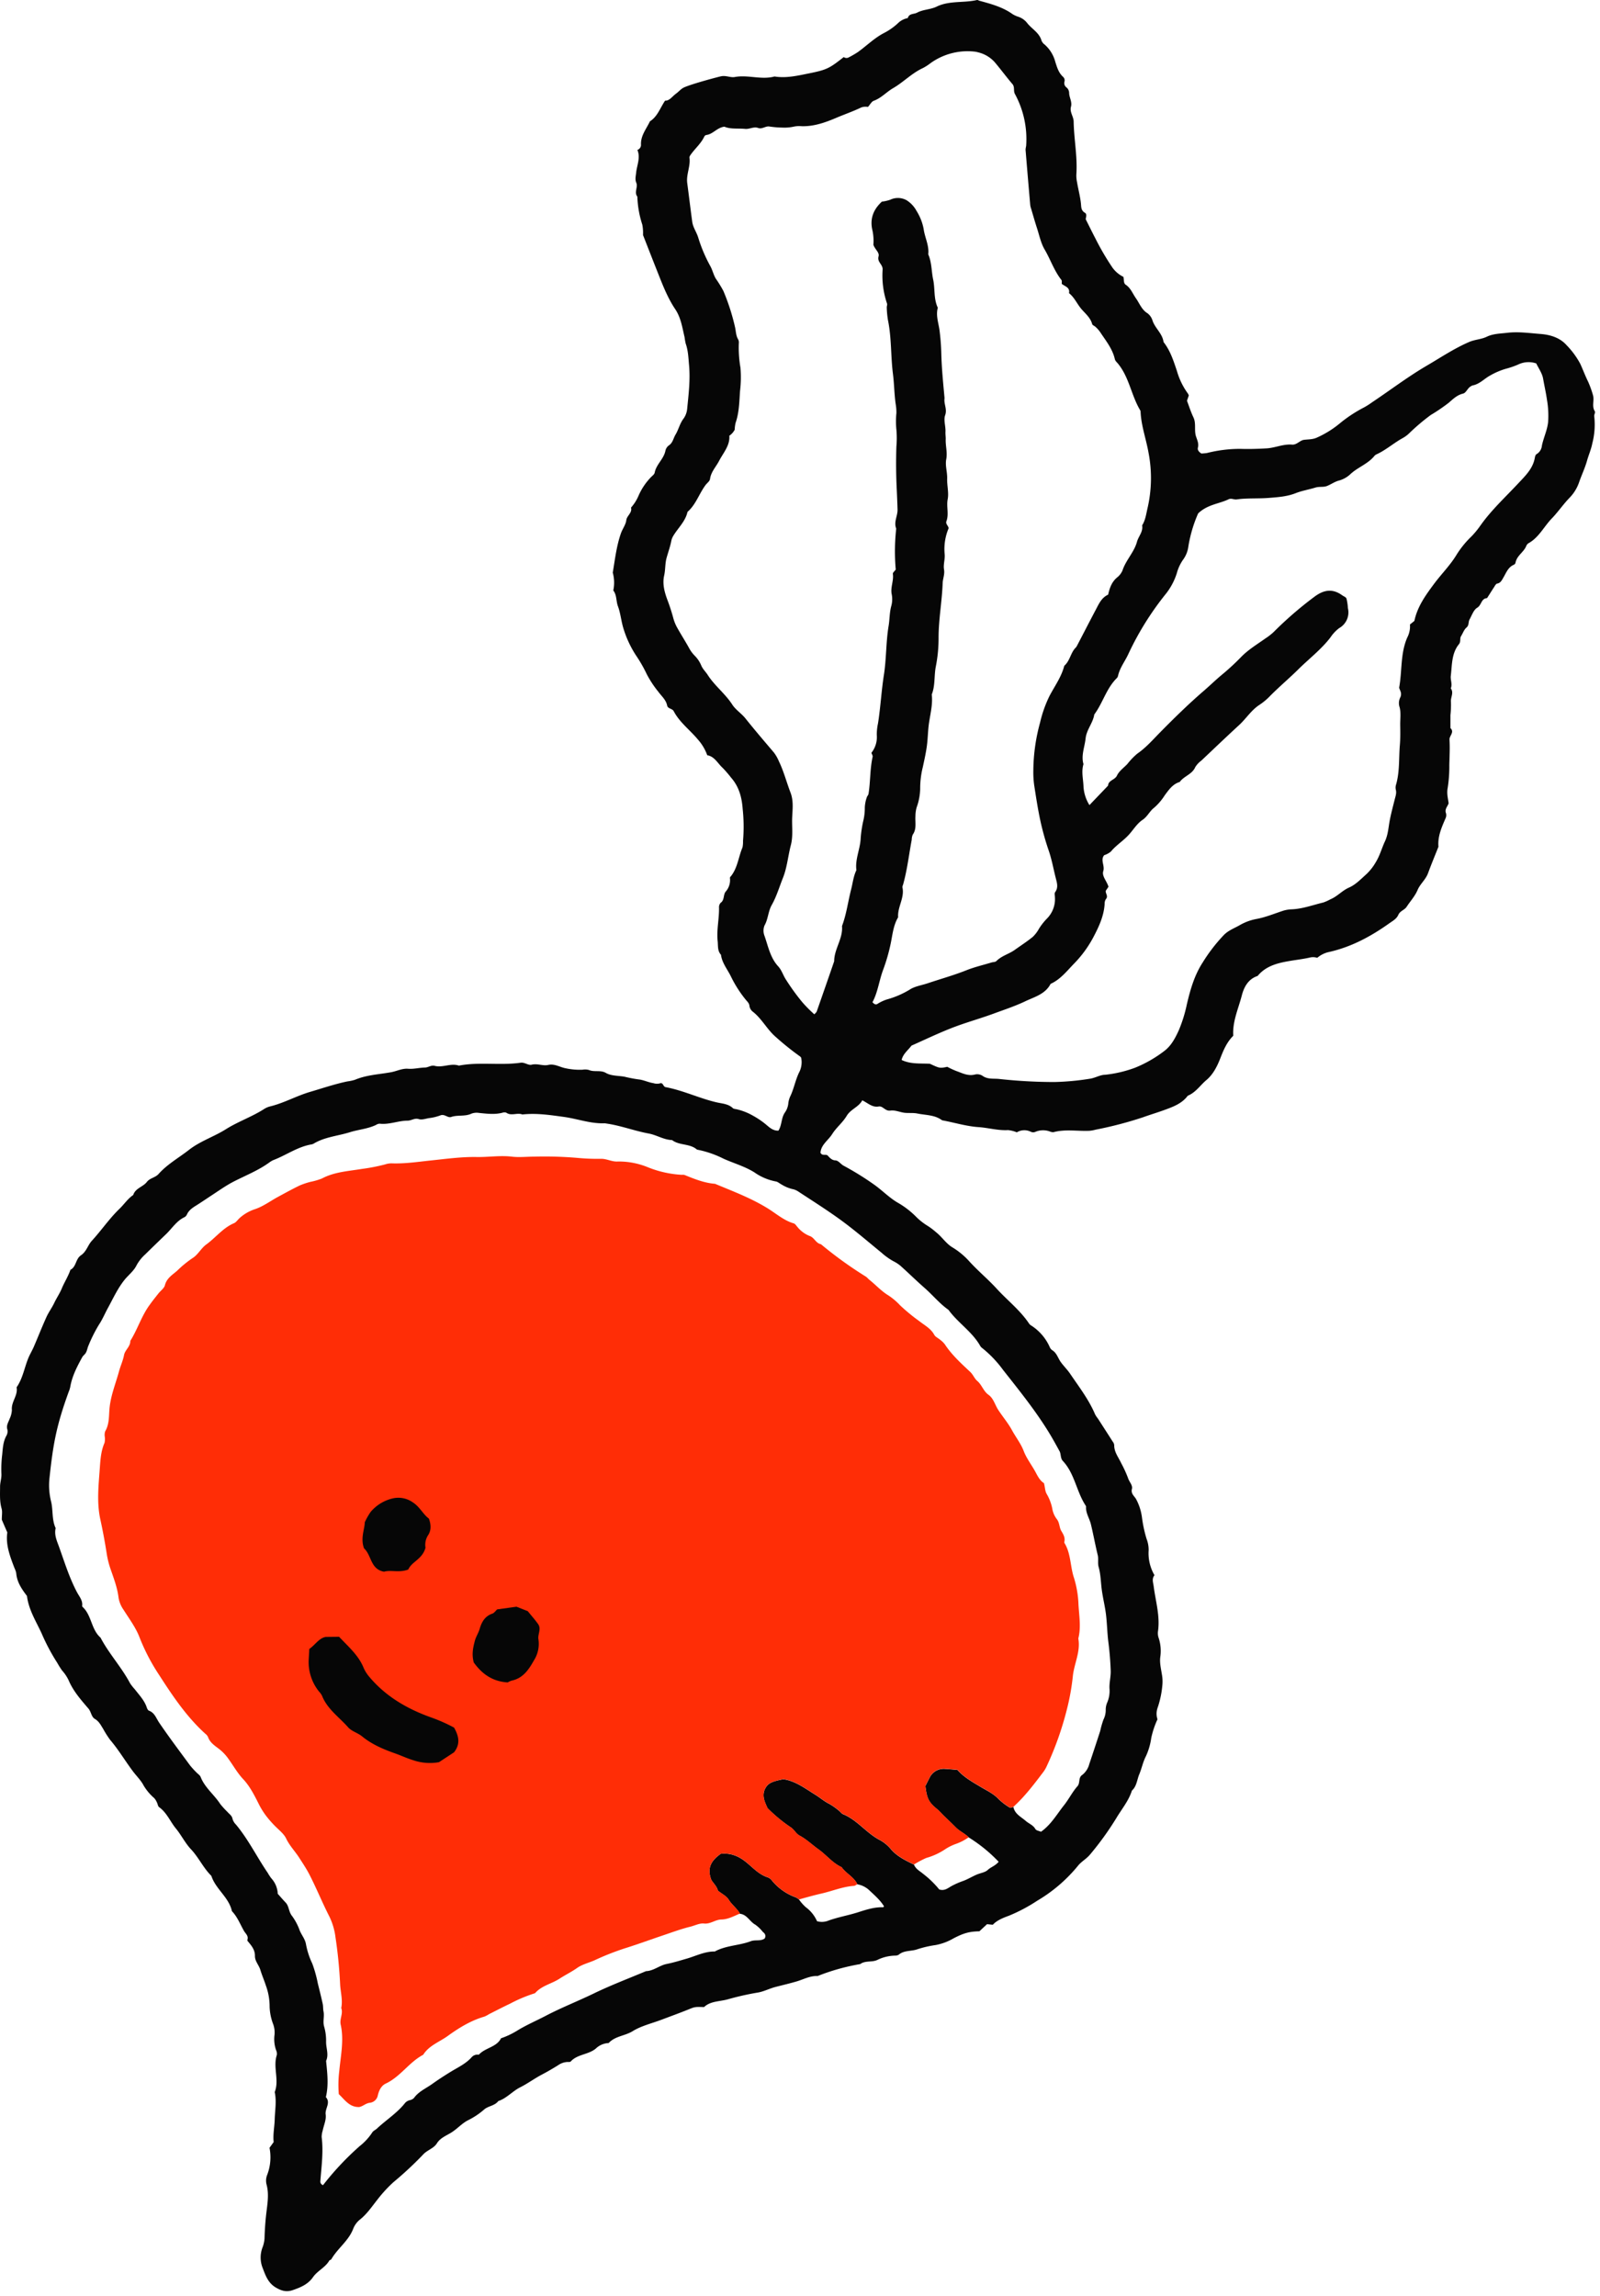 <svg xmlns="http://www.w3.org/2000/svg" width="92" height="132" fill="none"><path fill="#060606" d="M.091 86.726c-.118-.412-.087-.837-.087-1.256 0-.245.092-.494.077-.736-.015-.37 0-.742.046-1.11.035-.366.052-.724.228-1.058a.521.521 0 0 0 .074-.36c-.088-.252.054-.432.125-.639.076-.157.12-.328.13-.502-.05-.472.36-.836.27-1.306.35-.5.444-1.105.666-1.658.093-.23.224-.444.323-.67.245-.568.47-1.144.726-1.707.126-.282.317-.535.45-.815.132-.28.316-.546.44-.847.147-.352.366-.686.49-1.058.343-.173.292-.625.606-.834.315-.21.393-.577.617-.825.553-.6 1.008-1.28 1.6-1.85.268-.257.473-.579.789-.792.123-.397.564-.462.787-.755.175-.226.486-.239.679-.462.5-.558 1.16-.925 1.743-1.38.646-.504 1.438-.755 2.128-1.19.69-.434 1.478-.704 2.172-1.146.104-.07.22-.122.34-.155.802-.19 1.52-.604 2.313-.838.713-.21 1.418-.45 2.148-.604.15-.018.296-.05.44-.094.671-.285 1.4-.308 2.102-.44.308-.06.616-.22.946-.194.33.026.646-.061.963-.069.205 0 .37-.154.577-.097.462.117.925-.173 1.387-.014 1.173-.227 2.367 0 3.545-.166.247-.036.44.165.644.112.329-.082.638.086.951.014.366-.083.67.134 1.007.194.315.068.638.095.96.082a.848.848 0 0 1 .37.015c.308.134.666-.012.974.168.308.18.714.154 1.079.22a8 8 0 0 0 .797.153c.28.025.562.171.858.216a.682.682 0 0 0 .366.015c.2-.077.184.187.333.213 1.003.187 1.926.638 2.917.871.325.077.686.083.956.34.047.045.14.045.214.062.34.079.664.208.965.384.234.13.457.28.667.447.22.179.435.413.77.398.207-.318.155-.728.37-1.038a1.09 1.09 0 0 0 .201-.555c.02-.147.064-.29.131-.423.196-.429.278-.894.484-1.323a1.26 1.26 0 0 0 .12-.858.428.428 0 0 0-.057-.065c-.503-.36-.985-.748-1.444-1.162-.48-.43-.77-1.024-1.288-1.423a.507.507 0 0 1-.182-.317c-.014-.175-.134-.26-.222-.373a6.895 6.895 0 0 1-.836-1.31c-.2-.42-.517-.782-.58-1.264-.207-.225-.163-.51-.19-.779-.07-.648.09-1.287.078-1.93a.374.374 0 0 1 .093-.278c.24-.165.13-.477.308-.665a.998.998 0 0 0 .225-.77c0-.04.05-.084.08-.122.366-.482.416-1.09.643-1.628.025-.121.035-.245.03-.37a9.558 9.558 0 0 0-.02-1.85c-.047-.659-.212-1.275-.662-1.787a6.642 6.642 0 0 0-.489-.567c-.286-.258-.462-.655-.886-.726a2.735 2.735 0 0 0-.538-.905c-.454-.547-1.048-.979-1.387-1.623-.086-.168-.339-.134-.38-.33-.068-.336-.332-.547-.517-.804a6.01 6.01 0 0 1-.655-.996 7.925 7.925 0 0 0-.589-1.036 6.004 6.004 0 0 1-.792-1.732c-.099-.378-.142-.782-.276-1.136-.114-.308-.06-.647-.268-.912a2.142 2.142 0 0 0-.03-1.022c.127-.762.213-1.532.47-2.265.092-.257.277-.494.309-.755.032-.26.351-.42.27-.72.181-.203.328-.436.434-.687a3.6 3.6 0 0 1 .743-1.093c.074-.066.168-.145.184-.23.09-.477.52-.78.616-1.254a.515.515 0 0 1 .194-.308c.235-.154.26-.41.384-.617.179-.293.247-.64.463-.925.118-.162.19-.354.21-.555.082-.835.187-1.67.11-2.513-.038-.423-.05-.848-.194-1.25a3.606 3.606 0 0 1-.063-.361c-.131-.55-.21-1.125-.533-1.606-.49-.73-.78-1.541-1.103-2.349-.255-.643-.505-1.287-.755-1.924a2.53 2.53 0 0 0-.041-.598 5.723 5.723 0 0 1-.284-1.609c-.2-.25.045-.54-.06-.793-.085-.2-.03-.381-.01-.582.044-.433.26-.861.072-1.31a.308.308 0 0 0 .208-.282c-.033-.533.308-.924.513-1.362.425-.267.572-.738.87-1.189.258.014.41-.245.631-.403.139-.1.254-.24.4-.326.283-.168 1.813-.585 2.18-.67.284-.066.549.085.797.04.77-.14 1.527.176 2.286-.03.677.109 1.335-.049 1.988-.18 1.034-.208 1.173-.294 1.993-.937a.256.256 0 0 0 .284.019 5.38 5.38 0 0 0 .525-.304c.503-.36.942-.804 1.497-1.094a3.57 3.57 0 0 0 .795-.553c.158-.16.36-.267.58-.309.078-.277.346-.214.527-.308.359-.193.77-.177 1.127-.348.735-.36 1.558-.205 2.328-.383.04-.009.09.03.136.042.667.182 1.335.36 1.908.77.107.066.222.118.342.155.191.066.36.185.486.342.268.351.707.561.837 1.028.04.093.105.173.188.231.297.266.508.614.607 1 .1.309.187.617.444.85a.268.268 0 0 1 .08.274.309.309 0 0 0 .114.332.416.416 0 0 1 .154.308c0 .266.184.52.107.8-.088.317.154.565.154.867.018 1.013.225 2.016.154 3.035-.004.149.01.297.041.443.068.411.18.813.224 1.233.018.174 0 .393.225.52.146.084.05.277.05.377.195.388.37.746.554 1.097.275.55.584 1.084.925 1.595.167.266.405.48.687.617.042.179 0 .364.133.453.288.191.395.504.581.77.213.298.33.665.677.875.14.108.24.26.288.43.154.439.569.738.629 1.22.39.494.573 1.08.77 1.665.13.458.338.89.617 1.276.026.04.048.082.066.127l-.105.308c.116.308.22.64.37.954.168.353.033.735.147 1.09.067.21.174.411.11.653-.032.128.05.239.198.335.112-.003.224-.013.334-.031a7.783 7.783 0 0 1 1.916-.236c.498.017.999 0 1.497-.028.498-.028.96-.259 1.472-.216.265.022.448-.242.678-.274.23-.032.475-.015.72-.117.5-.22.968-.512 1.387-.865a7.933 7.933 0 0 1 1.365-.89c.152-.085.298-.178.438-.28 1.047-.698 2.046-1.462 3.132-2.099.814-.475 1.592-1.002 2.466-1.378.329-.142.686-.145 1.002-.297.37-.18.77-.18 1.167-.227.652-.079 1.293.017 1.934.066.552.042 1.11.212 1.488.639.314.32.582.683.793 1.078.154.336.284.688.449 1.022.112.25.205.507.279.77.095.31-.083.639.11.94.04.061-.05.192-.035.285.059.522.02 1.05-.112 1.56-.068.345-.208.656-.3.981-.121.437-.318.839-.462 1.26-.114.33-.3.63-.544.88-.362.374-.658.812-1.019 1.188-.462.475-.748 1.107-1.36 1.437a.394.394 0 0 0-.125.178c-.154.342-.537.538-.606.937a.171.171 0 0 1-.09.111c-.337.14-.442.463-.607.739-.086.146-.154.308-.357.346-.076.014-.134.138-.188.22-.136.206-.264.417-.396.617-.338.016-.309.401-.563.55-.206.122-.308.438-.438.671-.084.145-.017.333-.182.473-.14.117-.203.324-.308.489-.088.14 0 .308-.12.462-.435.53-.395 1.204-.472 1.831-.027.227.105.474 0 .71.193.26-.024.523.01.788.007.25-.002.5-.03.75v.745c.251.244-.07.44-.054.67.031.486 0 .975-.01 1.462.005.443-.027.886-.096 1.324-.059.318.02.586.057.87-.063.186-.237.332-.154.564.028.096.02.2-.02.29-.227.526-.463 1.046-.412 1.642-.2.507-.411 1.011-.6 1.525-.132.36-.448.616-.59.94-.154.377-.427.661-.64.99-.127.19-.375.23-.477.462-.102.23-.308.339-.51.48-1.08.771-2.229 1.388-3.545 1.671-.224.06-.431.17-.608.32a.771.771 0 0 0-.423-.017c-.364.084-.737.127-1.104.188-.658.109-1.33.252-1.822.78-.034.036-.064.087-.108.101-.53.185-.761.652-.881 1.116-.198.762-.544 1.497-.49 2.312-.38.378-.567.84-.75 1.307-.181.467-.42.925-.787 1.233-.367.308-.617.718-1.079.908-.345.462-.857.641-1.367.828-.396.144-.803.265-1.195.407a22.02 22.02 0 0 1-2.734.716c-.118.032-.24.054-.362.065-.689.03-1.387-.105-2.067.08a.494.494 0 0 1-.211-.043 1.14 1.14 0 0 0-.808.015.315.315 0 0 1-.288 0 .834.834 0 0 0-.797.036 1.85 1.85 0 0 0-.5-.128c-.579.034-1.134-.133-1.696-.171-.717-.048-1.401-.267-2.102-.393-.423-.318-.936-.29-1.419-.389-.252-.05-.499-.014-.745-.043-.247-.03-.55-.166-.803-.126-.309.046-.432-.278-.677-.235-.369.065-.606-.188-.945-.355-.207.393-.661.5-.897.895-.236.394-.595.667-.83 1.042-.237.374-.646.616-.676 1.079.114.208.318.055.42.165.101.11.23.263.426.271.196.008.309.214.486.308.602.324 1.185.684 1.743 1.08.489.343.897.784 1.426 1.078.361.213.694.472.99.77.207.209.44.39.691.542.163.106.317.224.463.353.337.265.573.644.925.861.358.214.682.48.963.788.5.555 1.079 1.032 1.587 1.584.617.678 1.354 1.243 1.87 2.013a.383.383 0 0 0 .106.105c.484.303.865.745 1.093 1.269a.391.391 0 0 0 .145.168c.245.154.318.436.47.658.153.222.384.445.547.686.515.76 1.08 1.49 1.441 2.344.049.087.105.17.167.248.28.436.562.87.84 1.309.048.057.08.127.09.201-.008.401.243.702.398 1.035a6.9 6.9 0 0 1 .401.875c.065.21.275.4.219.617-.072.283.154.417.244.591.174.325.287.679.334 1.044.054.418.142.83.265 1.233.081.208.122.43.119.652a2.504 2.504 0 0 0 .336 1.438c-.168.21-.073.424-.045.647.11.862.376 1.71.244 2.594a.827.827 0 0 0 .043.372c.115.354.146.73.09 1.099-.043.334.048.689.1 1.03.03.17.037.343.026.514-.035.473-.131.94-.286 1.387a1.021 1.021 0 0 0 0 .642c-.16.345-.28.707-.359 1.078a3.71 3.71 0 0 1-.308 1.049c-.168.322-.237.695-.38 1.034-.13.308-.144.687-.423.937-.183.579-.572 1.045-.88 1.555a17.184 17.184 0 0 1-1.53 2.124c-.21.253-.5.399-.697.65a8.775 8.775 0 0 1-2.343 2.006 9.414 9.414 0 0 1-1.625.86c-.352.129-.688.265-.924.518l-.332-.033-.439.41c-.569.012-.886.093-1.49.407a3.2 3.2 0 0 1-1.033.384 6.147 6.147 0 0 0-1.079.253c-.34.111-.735.044-1.033.299a.375.375 0 0 1-.214.054 2.437 2.437 0 0 0-1.013.246c-.322.154-.696.023-.99.242-.838.142-1.66.372-2.45.686-.431-.022-.809.193-1.199.308-.39.116-.815.215-1.219.319-.36.093-.695.276-1.042.327-.58.098-1.154.228-1.72.39-.462.123-.996.099-1.349.441-.545-.019-.54-.008-.912.142-.507.205-1.02.39-1.532.584-.558.211-1.162.35-1.662.659-.445.276-1.01.279-1.38.683a1.127 1.127 0 0 0-.74.318c-.429.356-1.053.317-1.443.743-.039.041-.145.024-.22.029a1.013 1.013 0 0 0-.49.176 13.88 13.88 0 0 1-.967.558c-.42.223-.805.51-1.233.724-.429.214-.77.627-1.253.788-.207.276-.583.279-.814.485-.28.245-.591.452-.925.617-.359.183-.616.491-.957.704-.285.179-.638.308-.83.617-.19.308-.556.385-.798.652a20.25 20.25 0 0 1-1.695 1.579c-.35.317-.668.666-.954 1.041-.308.388-.589.809-.985 1.12a1.27 1.27 0 0 0-.39.541c-.27.691-.895 1.115-1.252 1.736-.021.038-.097.044-.12.083-.23.396-.678.581-.934.948-.288.413-.706.587-1.16.744-.369.128-.65.044-.971-.143-.478-.277-.617-.749-.794-1.208a1.628 1.628 0 0 1 .02-1.098c.063-.161.101-.33.116-.502.015-.544.053-1.079.123-1.629.061-.484.128-.979 0-1.469a.904.904 0 0 1 .037-.591 2.82 2.82 0 0 0 .128-1.541l.239-.33c-.05-.424.047-.861.06-1.304.014-.522.115-1.046 0-1.569.274-.695-.111-1.427.12-2.128a.5.5 0 0 0-.045-.293 1.92 1.92 0 0 1-.085-.882 1.41 1.41 0 0 0-.073-.585 3.088 3.088 0 0 1-.21-1.016 3.518 3.518 0 0 0-.214-1.218c-.099-.308-.228-.599-.32-.906-.084-.279-.32-.498-.31-.814 0-.35-.21-.592-.418-.838a.093.093 0 0 1-.017-.071c.078-.23-.102-.353-.198-.518-.219-.385-.376-.805-.69-1.131-.176-.805-.937-1.269-1.184-2.032-.462-.453-.724-1.053-1.168-1.524-.338-.358-.56-.822-.874-1.202-.315-.381-.52-.91-.962-1.224-.068-.048-.078-.176-.122-.262a.973.973 0 0 0-.154-.253 2.96 2.96 0 0 1-.616-.732c-.154-.299-.412-.544-.617-.819-.445-.594-.821-1.233-1.31-1.806a5.534 5.534 0 0 1-.4-.632c-.133-.208-.236-.43-.472-.566-.211-.123-.208-.403-.372-.596-.43-.502-.875-1.003-1.14-1.63a2.352 2.352 0 0 0-.375-.559 4.7 4.7 0 0 1-.273-.433 11.626 11.626 0 0 1-.901-1.695c-.32-.698-.746-1.355-.846-2.158-.289-.38-.575-.786-.617-1.31a1.088 1.088 0 0 0-.094-.277C.58 89.493.316 88.82.421 88.102c-.11-.246-.21-.48-.317-.73-.002-.252.041-.463-.013-.646Zm41.804 22.486c-.122-.199-.373-.319-.617-.513-.05-.239-.279-.449-.376-.617-.284-.728.04-1.141.541-1.503.558-.061 1.034.127 1.483.5.377.308.72.693 1.214.852a.524.524 0 0 1 .24.177 3.13 3.13 0 0 0 1.379.976c.065.035.127.076.185.123.112.163.244.312.391.444.282.207.504.484.644.803.194.055.4.052.592-.011.555-.211 1.14-.308 1.703-.482.486-.154.982-.327 1.508-.308.015 0 .032-.037.048-.057-.23-.373-.561-.648-.871-.944a1.325 1.325 0 0 0-.663-.319c-.196-.424-.647-.616-.903-.982-.524-.237-.874-.702-1.335-1.029-.36-.256-.683-.575-1.079-.785-.208-.109-.308-.33-.487-.462a8.685 8.685 0 0 1-1.361-1.122c-.154-.348-.374-.749-.09-1.199.155-.235.354-.338 1-.463.696.099 1.254.532 1.84.894.274.17.518.386.812.53.194.112.377.242.547.387.08.06.137.154.224.196.818.328 1.342 1.079 2.107 1.481.243.13.46.304.638.515.365.436.855.667 1.345.906.094.25.327.364.514.521.347.264.662.568.937.907.308.103.511-.087.716-.199a4.66 4.66 0 0 1 .668-.292c.254-.094.49-.238.74-.349.25-.111.51-.131.676-.289.167-.157.429-.229.617-.462a8.667 8.667 0 0 0-1.72-1.4c-.222-.225-.523-.348-.745-.574-.222-.227-.462-.45-.694-.675-.124-.121-.235-.255-.368-.366-.496-.411-.593-.595-.686-1.338.077-.154.154-.308.233-.462a.903.903 0 0 1 .914-.523c.225.01.448.036.698.058.362.417.862.695 1.344.983.356.213.73.382 1.022.695.195.187.41.35.643.489.041.029.137-.022.206-.036.084.409.449.569.72.808.179.154.418.232.547.462.047.085.213.103.32.154.579-.407.909-1.003 1.323-1.523.278-.348.477-.759.771-1.091.179-.202.03-.493.288-.661a1.16 1.16 0 0 0 .395-.616c.214-.636.425-1.272.63-1.909.047-.219.109-.434.184-.645.09-.178.136-.375.132-.574 0-.148.032-.295.094-.43.105-.252.146-.526.122-.798-.016-.336.083-.672.07-1.022a17.912 17.912 0 0 0-.132-1.622c-.07-.542-.074-1.088-.143-1.633-.059-.463-.174-.914-.236-1.375-.062-.461-.059-.89-.183-1.326-.06-.21 0-.453-.048-.666-.146-.595-.253-1.2-.398-1.795-.081-.333-.299-.634-.277-1.002a.143.143 0 0 0-.026-.07c-.53-.807-.626-1.837-1.314-2.567-.14-.154-.095-.39-.183-.552-.19-.347-.38-.695-.586-1.034-.789-1.295-1.737-2.466-2.674-3.656a6.549 6.549 0 0 0-1.219-1.267.39.39 0 0 1-.094-.117c-.462-.806-1.276-1.312-1.814-2.055-.51-.357-.902-.844-1.367-1.253-.466-.408-.91-.844-1.372-1.26a2.058 2.058 0 0 0-.436-.287 3.787 3.787 0 0 1-.67-.48c-.807-.66-1.597-1.344-2.447-1.956-.77-.553-1.564-1.054-2.352-1.572a.927.927 0 0 0-.34-.138 2.157 2.157 0 0 1-.617-.262c-.11-.056-.211-.154-.325-.173a3.144 3.144 0 0 1-1.233-.522c-.56-.35-1.182-.52-1.77-.784a5.835 5.835 0 0 0-1.532-.525c-.41-.364-1.01-.224-1.434-.549-.481-.015-.895-.296-1.343-.376-.83-.154-1.618-.462-2.454-.578a.766.766 0 0 0-.074-.012c-.807.035-1.564-.258-2.349-.365-.784-.108-1.583-.23-2.386-.14-.3-.12-.636.103-.924-.102a.31.31 0 0 0-.218 0c-.445.117-.89.058-1.338.015a.874.874 0 0 0-.444.037c-.374.18-.789.063-1.17.193-.204.069-.382-.196-.63-.088a2.8 2.8 0 0 1-.644.154c-.194.032-.412.112-.583.058-.248-.08-.425.087-.65.088-.538 0-1.056.24-1.608.174a.439.439 0 0 0-.21.073c-.474.227-1.003.262-1.494.416-.69.217-1.43.268-2.069.646a.432.432 0 0 1-.138.055c-.78.13-1.422.595-2.138.879a1.108 1.108 0 0 0-.264.14c-.643.475-1.387.763-2.088 1.124-.463.239-.89.551-1.329.834-.231.154-.462.308-.687.454-.225.147-.524.295-.658.59a.34.34 0 0 1-.144.164c-.445.207-.696.617-1.03.946-.41.395-.818.79-1.222 1.187a2.39 2.39 0 0 0-.507.638c-.161.33-.471.557-.7.845-.39.492-.644 1.053-.938 1.592-.179.325-.318.669-.529.983a8.431 8.431 0 0 0-.593 1.184c-.062.134-.079.29-.154.42-.051.098-.154.154-.216.27-.296.542-.576 1.08-.681 1.696-.02.095-.05.188-.088.277-.715 1.967-.9 3.023-1.108 4.982-.046.444-.014.893.094 1.327.123.509.035 1.047.263 1.53-.098.414.094.78.22 1.146.309.864.58 1.74 1.015 2.554.126.235.327.462.29.756a.091.091 0 0 0 .018.068c.533.481.493 1.298 1.037 1.771.484.925 1.207 1.696 1.696 2.62.082.125.175.242.276.352.257.334.556.64.692 1.056.021.066.068.154.125.174.319.117.41.427.571.669.574.846 1.19 1.661 1.791 2.48.11.136.229.265.353.388.085.093.211.167.253.274.242.617.786 1.021 1.133 1.562.126.155.26.302.404.441.108.131.268.215.299.416.037.12.104.228.194.316.717.86 1.205 1.868 1.833 2.785.06.107.128.21.203.308.224.243.354.558.367.888.154.166.293.337.45.498.206.211.17.522.368.77.19.258.34.541.446.842.11.268.308.488.36.789.072.387.194.763.364 1.117a7.4 7.4 0 0 1 .32 1.15c.096.384.192.771.277 1.156.032.144.017.298.047.443.06.291-.055.573.04.884.08.283.116.575.108.868 0 .364.165.729 0 1.09.07.695.155 1.387-.013 2.082.296.328-.06.654-.011.997.043.298-.108.617-.173.934a1.274 1.274 0 0 0-.058.364c.109.846-.011 1.683-.073 2.523a.212.212 0 0 0 .154.241 16.386 16.386 0 0 1 2.107-2.243 3.28 3.28 0 0 0 .712-.771c.065-.112.19-.154.275-.234.517-.485 1.128-.872 1.583-1.426a.526.526 0 0 1 .294-.206.468.468 0 0 0 .259-.134c.273-.375.689-.546 1.046-.802.358-.256.705-.479 1.06-.698.423-.259.873-.462 1.21-.841a.442.442 0 0 1 .408-.141c.37-.41 1.022-.428 1.279-.946.339-.116.662-.271.965-.462.51-.309 1.06-.545 1.587-.82.902-.474 1.85-.844 2.767-1.287.983-.478 2.004-.864 3.018-1.29.438-.017.77-.329 1.182-.412.412-.083.77-.196 1.16-.308.53-.154 1.038-.42 1.613-.41.646-.355 1.4-.338 2.071-.592.262-.099.558.015.794-.154a.251.251 0 0 0-.052-.336c-.017-.019-.037-.034-.056-.051a2.117 2.117 0 0 0-.428-.41c-.324-.174-.475-.586-.886-.626-.167-.311-.463-.512-.65-.815ZM49.519 6.179c-.473.228-.97.398-1.451.603-.626.266-1.287.499-1.99.473a1.478 1.478 0 0 0-.435.026 2.515 2.515 0 0 1-.664.054 5.49 5.49 0 0 1-.745-.062c-.225-.032-.408.17-.647.082-.239-.088-.495.079-.737.055-.414-.041-.84.027-1.197-.126-.432.052-.658.436-1.048.478a.175.175 0 0 0-.111.095c-.192.41-.548.696-.796 1.062a.238.238 0 0 0-.054.138c.071.499-.194.969-.128 1.468.098.74.187 1.483.287 2.224.043.323.245.59.342.9a8.58 8.58 0 0 0 .692 1.639c.137.24.185.506.324.735.158.226.303.46.433.703.282.667.505 1.358.666 2.064.06.239.048.498.183.721a.359.359 0 0 1 .04.21c-.02.473.011.948.093 1.415.038.444.03.89-.023 1.333-.045.616-.046 1.233-.255 1.839a2.02 2.02 0 0 0-.053.396.924.924 0 0 1-.309.347c.045.56-.345.978-.593 1.455-.179.34-.463.627-.517 1.035-.018.127-.17.23-.258.347-.369.498-.554 1.12-1.036 1.541-.122.554-.549.925-.823 1.388a.872.872 0 0 0-.108.277c-.065.338-.185.66-.274.986-.09.327-.062.679-.14 1.02-.106.479.025.952.192 1.399.133.35.248.706.344 1.068.054.192.132.376.232.549.22.393.463.77.68 1.165a1.9 1.9 0 0 0 .308.414c.16.16.288.349.376.557.084.21.256.367.373.549.404.63 1.008 1.078 1.417 1.712.192.297.525.502.757.794.527.66 1.078 1.304 1.626 1.948.119.156.218.328.293.51.283.58.439 1.204.669 1.8.178.463.121.939.098 1.4-.028.54.063 1.079-.077 1.621-.163.617-.216 1.286-.452 1.876-.21.524-.37 1.079-.649 1.57-.208.372-.204.808-.417 1.181a.807.807 0 0 0 0 .586c.214.606.331 1.26.786 1.755.19.206.273.47.408.702.291.464.61.91.957 1.333.222.259.462.502.717.727.048-.056.117-.106.14-.172.336-.959.67-1.918 1-2.878 0-.71.514-1.302.45-2.025.255-.675.342-1.387.52-2.087.099-.376.134-.77.308-1.127-.084-.633.222-1.216.246-1.838.024-.319.07-.635.138-.947.068-.266.101-.54.099-.815.009-.199.047-.395.114-.583.018-.07.086-.13.099-.2.115-.706.08-1.43.237-2.133.015-.063-.042-.142-.07-.23.231-.291.341-.66.309-1.03a3.003 3.003 0 0 1 .07-.66c.146-.924.195-1.869.34-2.795.145-.926.114-1.88.27-2.81.063-.38.049-.77.154-1.147a1.46 1.46 0 0 0 .026-.667c-.086-.404.125-.781.063-1.18-.01-.068.102-.155.167-.247-.07-.784-.06-1.573.027-2.355-.154-.376.085-.725.076-1.09a61.47 61.47 0 0 0-.043-1.116 29.979 29.979 0 0 1-.022-2.525 5.431 5.431 0 0 0 0-.95 4.801 4.801 0 0 1 0-.965 2.866 2.866 0 0 0-.043-.524c-.08-.57-.083-1.146-.154-1.711-.133-1.031-.077-2.078-.288-3.1a5.349 5.349 0 0 1-.07-.74c0-.072.039-.154.016-.218a4.995 4.995 0 0 1-.252-1.975.308.308 0 0 0-.01-.074c-.04-.231-.309-.362-.225-.667.061-.22-.202-.387-.298-.663a2.837 2.837 0 0 0-.054-.826c-.154-.643.033-1.186.544-1.654.163-.018.322-.054.477-.108a1.025 1.025 0 0 1 .934.023c.244.151.444.364.58.617.2.318.34.67.41 1.04.064.49.324.945.264 1.458.205.463.18.973.284 1.457.112.534.021 1.102.266 1.613-.123.444.04.865.098 1.297.058.444.092.892.103 1.34.021.845.106 1.685.183 2.525a.398.398 0 0 1 0 .074c-.038.308.164.597.037.948-.098.276.036.629.02.945-.008.154.019.296.013.44-.014.383.108.748.03 1.15-.069.349.068.736.054 1.113-.014.378.104.803.03 1.18-.082.425.081.85-.073 1.263-.06.155.117.269.127.403-.196.465-.275.97-.23 1.473.037.291-.086.606-.035.893.05.286-.068.527-.078.787-.037 1.044-.232 2.076-.235 3.115a8.423 8.423 0 0 1-.155 1.665c-.11.54-.03 1.103-.237 1.626.074.63-.12 1.233-.185 1.85-.04.382-.048.77-.102 1.15-.053.378-.14.77-.225 1.163a5.11 5.11 0 0 0-.154 1.256 3.326 3.326 0 0 1-.206 1.079c-.043.16-.066.325-.066.492-.025.356.081.736-.155 1.066a.77.77 0 0 0-.058.291c-.164.868-.26 1.748-.503 2.6a.32.32 0 0 0-.032.14c.133.605-.294 1.13-.247 1.72-.29.486-.325 1.045-.442 1.578a10.56 10.56 0 0 1-.418 1.435c-.234.625-.308 1.3-.616 1.87.11.127.203.155.293.093.168-.107.35-.192.54-.253a5.121 5.121 0 0 0 1.297-.557c.297-.2.692-.252 1.042-.37.749-.253 1.512-.463 2.248-.757.463-.183.945-.294 1.418-.438.098-.03.225-.021.286-.083.308-.308.726-.405 1.063-.647.338-.242.698-.474 1.025-.739.145-.138.267-.299.362-.474.133-.212.288-.409.463-.588a1.584 1.584 0 0 0 .454-1.222c0-.099-.035-.227.013-.293.192-.262.106-.53.04-.79-.136-.53-.228-1.069-.407-1.59a15.378 15.378 0 0 1-.481-1.715c-.146-.675-.25-1.36-.356-2.044a5.424 5.424 0 0 1-.05-.883c.01-.92.14-1.836.386-2.723a7.118 7.118 0 0 1 .541-1.53c.3-.571.689-1.1.852-1.74.318-.27.356-.712.626-1.01a.562.562 0 0 0 .094-.118c.367-.701.728-1.407 1.099-2.108.174-.328.325-.681.703-.852.085-.375.202-.722.505-.98.14-.108.25-.249.32-.41.194-.597.673-1.055.833-1.649.088-.32.364-.58.296-.944.191-.3.231-.648.309-.982.242-1.04.264-2.12.064-3.17-.139-.802-.427-1.571-.462-2.39a.169.169 0 0 0-.02-.072c-.526-.874-.637-1.948-1.329-2.744a.495.495 0 0 1-.126-.178c-.125-.578-.481-1.027-.8-1.502a1.782 1.782 0 0 0-.335-.391c-.058-.048-.154-.082-.172-.139-.1-.384-.409-.616-.643-.898-.234-.282-.387-.648-.69-.885.066-.34-.244-.387-.418-.536 0-.077.018-.175-.02-.224-.418-.529-.626-1.174-.964-1.75-.221-.375-.308-.832-.448-1.255-.116-.356-.217-.717-.325-1.08a1.056 1.056 0 0 1-.054-.215 640.832 640.832 0 0 1-.27-3.19 1.51 1.51 0 0 1 .034-.212 5.425 5.425 0 0 0-.649-2.996c-.094-.182.008-.392-.142-.566-.347-.407-.664-.838-1.01-1.248a1.85 1.85 0 0 0-.947-.57 1.361 1.361 0 0 0-.22-.045 3.655 3.655 0 0 0-2.533.666 2.9 2.9 0 0 1-.434.28c-.637.292-1.12.811-1.716 1.156-.384.222-.68.57-1.111.725-.124.044-.204.21-.333.354a.741.741 0 0 0-.389.031Zm31.808 29.52c.168-.813.634-1.462 1.12-2.117.425-.574.94-1.08 1.31-1.696.238-.38.521-.728.844-1.038.191-.196.366-.408.522-.633.634-.896 1.442-1.638 2.186-2.435.405-.433.842-.847.946-1.476.013-.07.044-.167.096-.194a.63.63 0 0 0 .308-.488c.096-.462.308-.886.358-1.36a5.29 5.29 0 0 0-.065-1.269c-.059-.415-.154-.825-.225-1.233-.056-.308-.26-.587-.393-.866a1.367 1.367 0 0 0-1.042.065 4.987 4.987 0 0 1-.703.242c-.31.09-.609.217-.89.379-.347.182-.616.505-1.027.58a.597.597 0 0 0-.285.229c-.08.097-.144.213-.272.243-.332.08-.565.309-.809.521-.332.257-.68.493-1.04.708-.442.326-.86.682-1.253 1.065a1.89 1.89 0 0 1-.356.26c-.52.284-.965.688-1.508.936a.334.334 0 0 0-.12.09c-.382.474-.985.659-1.413 1.078a1.581 1.581 0 0 1-.658.347c-.245.074-.443.223-.668.308-.192.074-.431.019-.647.085-.38.117-.778.18-1.145.325-.498.196-1.022.23-1.542.271-.616.05-1.233 0-1.85.087-.144.021-.292-.076-.445-.016-.551.273-1.214.293-1.767.819a7.709 7.709 0 0 0-.57 1.948 1.61 1.61 0 0 1-.275.684 2.45 2.45 0 0 0-.382.806A3.7 3.7 0 0 1 67 34.187a16.938 16.938 0 0 0-2.109 3.391c-.192.429-.499.803-.604 1.276a.272.272 0 0 1-.07.132c-.602.591-.804 1.43-1.295 2.09-.076.491-.446.873-.5 1.379-.054.506-.267.97-.122 1.478-.13.42-.017.84 0 1.26.018.388.136.765.343 1.094l1.07-1.118c.02-.319.39-.319.513-.58.123-.263.392-.446.597-.665.17-.217.36-.416.57-.594.49-.337.876-.78 1.286-1.197.817-.83 1.65-1.648 2.531-2.408.371-.32.723-.667 1.104-.978.377-.315.737-.65 1.079-1.004.397-.4.897-.703 1.362-1.034.168-.108.325-.23.472-.365a21.167 21.167 0 0 1 2.372-2.05c.532-.393 1.03-.463 1.575-.071.062.043.13.075.193.116.021.021.04.046.055.072.044.18.072.365.082.55a1.036 1.036 0 0 1-.501 1.15c-.197.15-.367.332-.504.538-.521.678-1.198 1.199-1.803 1.79-.557.557-1.173 1.066-1.727 1.636a3.59 3.59 0 0 1-.572.463c-.462.308-.749.783-1.15 1.15-.73.671-1.447 1.357-2.168 2.039-.14.102-.26.23-.351.376-.18.419-.65.513-.891.852-.407.123-.63.453-.866.77-.17.27-.377.512-.617.72-.245.184-.374.501-.654.688-.326.217-.528.569-.789.855-.317.352-.73.6-1.035.97a1.194 1.194 0 0 1-.387.21c-.231.286.05.594-.051.915-.093.29.211.58.299.9l-.154.227c-.031.161.165.308 0 .49a.493.493 0 0 0-.067.28c-.044.683-.325 1.287-.635 1.878a6.583 6.583 0 0 1-1.12 1.54c-.418.428-.785.912-1.35 1.166-.316.6-.917.743-1.475 1.01-.558.266-1.152.462-1.731.675-.723.271-1.463.477-2.186.741-.886.324-1.729.735-2.608 1.125-.194.262-.488.472-.567.825.512.248 1.068.19 1.623.217.569.265.569.265 1.002.177.168.09.34.17.516.24.346.121.677.308 1.08.201a.564.564 0 0 1 .426.073c.287.21.617.154.925.18 1.064.118 2.134.178 3.204.18.692-.016 1.383-.08 2.066-.192.299-.048.582-.225.858-.225a7.08 7.08 0 0 0 1.719-.404 7.178 7.178 0 0 0 1.718-.99c.372-.29.606-.736.799-1.162.201-.478.356-.976.462-1.484.199-.846.427-1.663.91-2.412a9.598 9.598 0 0 1 1.219-1.583c.255-.26.575-.378.875-.544.298-.178.624-.304.965-.372.535-.094 1.048-.308 1.57-.48.162-.049.328-.077.497-.082.624-.026 1.214-.248 1.817-.393.14-.05.277-.112.408-.184.392-.163.67-.498 1.064-.672.393-.174.684-.49 1-.77.213-.202.395-.434.54-.69.236-.38.343-.806.527-1.197.183-.392.199-.803.277-1.21.079-.407.182-.788.28-1.18.047-.195.123-.377.067-.585a.568.568 0 0 1 .016-.291c.214-.744.154-1.517.218-2.275.033-.395.025-.794.019-1.191 0-.322.05-.643-.031-.971a.734.734 0 0 1 .04-.581.44.44 0 0 0 0-.364c-.02-.071-.077-.154-.065-.213.171-.95.064-1.95.463-2.859.12-.23.174-.489.154-.748l.254-.205Z"/><path fill="#FF2D06" d="M54.985 106.003a2.947 2.947 0 0 0-.597.287 3.832 3.832 0 0 1-1.128.528 5.504 5.504 0 0 0-.704.375c-.49-.239-.98-.47-1.346-.907a2.168 2.168 0 0 0-.638-.514c-.77-.409-1.289-1.153-2.107-1.482-.086-.035-.143-.135-.224-.195a3.537 3.537 0 0 0-.547-.387c-.294-.145-.538-.361-.812-.53-.586-.363-1.144-.796-1.84-.894-.646.131-.851.234-.999.462-.285.45-.059.851.09 1.199.413.42.87.796 1.36 1.122.182.127.28.347.487.463.398.209.72.528 1.08.784.462.327.81.792 1.334 1.03.256.37.708.558.903.982-.066.034-.13.094-.197.097-.647.043-1.244.3-1.868.441-.429.097-.859.22-1.287.339a1.157 1.157 0 0 0-.185-.124 3.128 3.128 0 0 1-1.38-.975.526.526 0 0 0-.238-.178c-.495-.154-.837-.537-1.215-.852-.449-.373-.925-.561-1.483-.499-.5.362-.824.77-.54 1.502.096.173.324.383.375.617.24.194.492.308.617.513.185.309.482.504.657.806-.347.142-.685.335-1.064.343-.354 0-.629.271-1.01.231-.25-.028-.524.118-.787.183-.553.136-1.09.338-1.63.52-.662.223-1.316.462-1.981.675-.64.2-1.265.442-1.872.726-.339.154-.726.24-1.025.451-.326.231-.682.401-1.012.617-.462.3-1.033.399-1.407.834a8.49 8.49 0 0 0-1.446.607c-.405.191-.803.399-1.205.601a1.542 1.542 0 0 1-.264.139c-.78.225-1.466.65-2.108 1.114-.478.344-1.08.55-1.408 1.079-.812.427-1.31 1.262-2.157 1.658-.255.121-.383.39-.45.665a.527.527 0 0 1-.452.436c-.242.024-.4.203-.617.245-.562.02-.829-.412-1.177-.741a6.493 6.493 0 0 1 .027-1.328c.082-.884.281-1.778.082-2.666-.075-.334.154-.635.031-.957.097-.463-.045-.925-.065-1.387a26.497 26.497 0 0 0-.266-2.682 3.758 3.758 0 0 0-.361-1.21c-.405-.792-.737-1.618-1.145-2.409-.171-.33-.38-.64-.581-.954-.24-.372-.552-.689-.748-1.099-.123-.259-.38-.463-.59-.671a5.968 5.968 0 0 1-.549-.616 4.416 4.416 0 0 1-.427-.681c-.254-.507-.52-1.038-.903-1.445-.345-.368-.575-.792-.862-1.186a2.61 2.61 0 0 0-.507-.537c-.245-.191-.54-.368-.655-.701a.461.461 0 0 0-.138-.174c-1.08-.973-1.887-2.173-2.664-3.38a11.515 11.515 0 0 1-1.134-2.17c-.214-.57-.601-1.08-.925-1.597a1.67 1.67 0 0 1-.284-.688c-.067-.576-.274-1.11-.462-1.655a5.125 5.125 0 0 1-.216-.863 33.145 33.145 0 0 0-.368-1.978c-.216-.984-.102-1.97-.032-2.956.035-.492.067-.99.272-1.455.026-.12.03-.245.011-.367a.672.672 0 0 1 .025-.293c.256-.433.205-.913.257-1.387.079-.716.356-1.387.544-2.079.085-.308.224-.6.285-.925.057-.29.366-.482.36-.81.422-.67.648-1.45 1.128-2.09.154-.218.328-.432.496-.645.123-.154.324-.293.365-.462.099-.405.435-.601.697-.83.275-.271.575-.516.894-.733.308-.188.492-.57.79-.784.542-.392.955-.951 1.591-1.221.128-.054.216-.202.327-.3.257-.23.56-.404.888-.51.462-.155.872-.463 1.308-.7.413-.224.828-.452 1.25-.657.207-.088.42-.16.639-.214a3.75 3.75 0 0 0 .644-.189c.723-.385 1.526-.422 2.312-.553.445-.058.886-.144 1.32-.257.118-.04.242-.061.366-.062.727.028 1.444-.075 2.158-.154.917-.093 1.837-.227 2.754-.21.672.011 1.338-.1 2.013-.021.415.05.841 0 1.262 0 .847-.023 1.694.001 2.537.074.446.041.894.058 1.341.05.335 0 .617.18.956.155a4.41 4.41 0 0 1 1.737.336 6.117 6.117 0 0 0 1.937.43.478.478 0 0 1 .154.007c.57.23 1.138.463 1.758.51 1.03.43 2.071.82 3.03 1.412.482.298.924.694 1.48.858.106.03.146.123.214.194.186.236.431.42.71.533.273.085.36.422.655.476.816.679 1.677 1.3 2.579 1.86.081.052.142.136.219.196.363.289.67.638 1.078.885.248.163.475.356.676.573.343.323.707.623 1.09.898.308.245.673.425.875.798.066.122.23.188.342.287.099.073.188.16.264.257.4.609.935 1.094 1.46 1.587.167.155.24.378.403.517.268.226.354.59.646.797.291.206.373.576.56.866.255.394.568.757.791 1.168.224.412.512.77.677 1.204.165.433.472.817.692 1.233.128.242.26.484.47.607.066.238.054.433.154.617.153.257.262.539.322.832.034.224.123.436.26.617.172.215.138.476.261.682.124.207.232.387.176.63a.106.106 0 0 0 .011.072c.376.616.322 1.35.546 2.003.153.5.24 1.019.257 1.542.037.644.154 1.294-.01 1.939.135.741-.223 1.411-.31 2.123a13.291 13.291 0 0 1-.352 1.973 18.214 18.214 0 0 1-1.145 3.226c-.05.114-.112.223-.184.326-.54.712-1.078 1.43-1.743 2.031-.07.014-.165.065-.206.035a3.604 3.604 0 0 1-.643-.488c-.293-.308-.666-.483-1.022-.695-.482-.289-.982-.566-1.344-.984-.25-.021-.473-.047-.698-.057a.903.903 0 0 0-.914.523c-.077.154-.154.308-.233.462.092.743.19.925.686 1.338.133.111.243.245.368.365.232.225.463.444.694.675.231.232.522.35.744.575a2.993 2.993 0 0 1-.716.375Z"/><path fill="#060606" d="m19.498 94.102-.77.008c-.385.068-.594.448-.943.692l-.032.576a2.7 2.7 0 0 0 .586 1.867c.07.072.128.153.175.24.3.771.987 1.234 1.502 1.82.202.233.56.321.806.525.567.462 1.219.738 1.905.98.342.12.675.281 1.028.387.478.164.99.204 1.487.115l.868-.57c.38-.493.267-.935 0-1.418a9.468 9.468 0 0 0-1.349-.595c-1.387-.5-2.62-1.224-3.563-2.369a2.049 2.049 0 0 1-.308-.516c-.3-.703-.868-1.18-1.392-1.742Zm7.742 1.474c.475.664 1.08 1.097 1.953 1.15a.995.995 0 0 1 .235-.105c.649-.139.974-.63 1.268-1.153a1.77 1.77 0 0 0 .264-1.22c-.051-.286.18-.593-.017-.873-.17-.244-.37-.463-.595-.745l-.65-.257-1.11.154c-.093.083-.17.207-.278.244-.428.146-.616.482-.729.877-.07.24-.214.444-.279.693-.101.387-.188.77-.061 1.235Zm-3.764-5.341c.202-.462.804-.58.99-1.251-.04-.244.008-.494.138-.705.193-.274.19-.616.057-.972-.333-.244-.52-.672-.913-.925a1.44 1.44 0 0 0-1.115-.247 2.366 2.366 0 0 0-1.321.788c-.13.189-.243.388-.338.596 0 .376-.262.925-.04 1.502.438.393.356 1.199 1.15 1.34.384-.117.861.075 1.392-.126Z"/></svg>